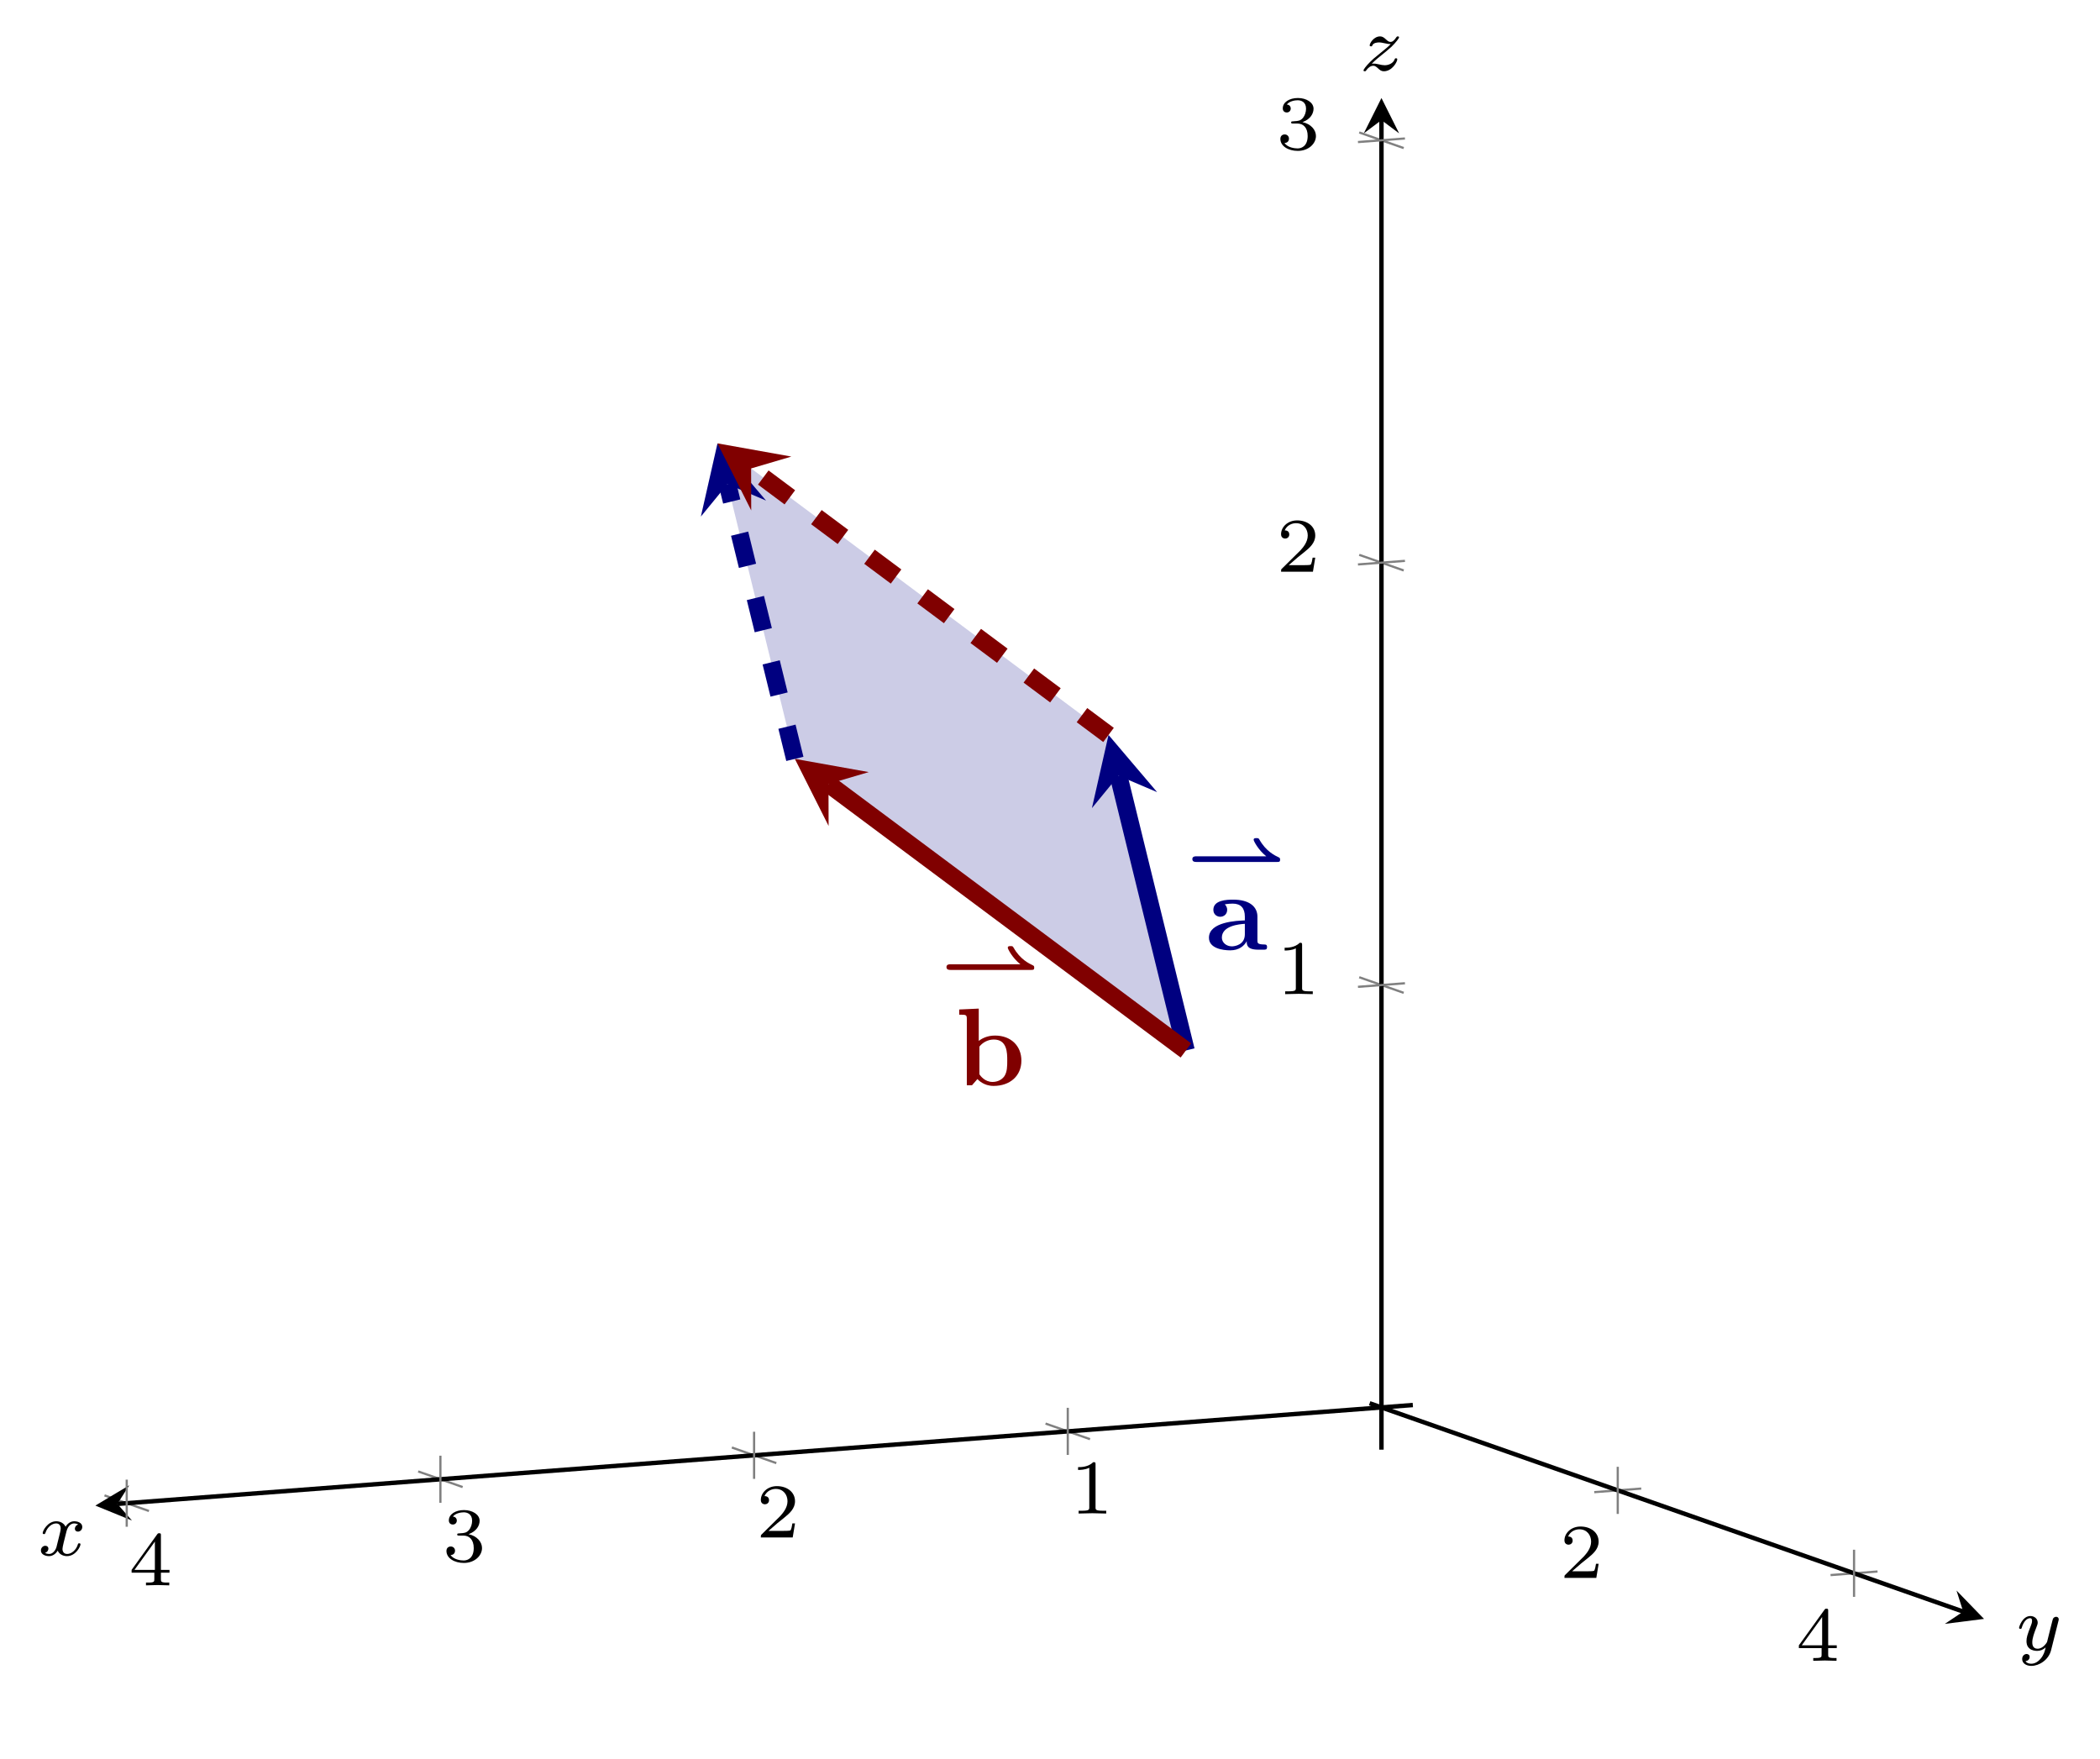 <?xml version='1.0' encoding='UTF-8'?>
<!-- This file was generated by dvisvgm 3.2.2 -->
<svg version='1.1' xmlns='http://www.w3.org/2000/svg' xmlns:xlink='http://www.w3.org/1999/xlink' width='265.179pt' height='222.164pt' viewBox='38.437 502.214 265.179 222.164'>
<defs>
<path id='g12-49' d='M2.336-4.435C2.336-4.624 2.322-4.631 2.127-4.631C1.681-4.191 1.046-4.184 .76-4.184V-3.933C.928-3.933 1.388-3.933 1.771-4.129V-.572C1.771-.342 1.771-.251 1.074-.251H.809V0C.934-.007 1.792-.028 2.05-.028C2.267-.028 3.145-.007 3.299 0V-.251H3.034C2.336-.251 2.336-.342 2.336-.572V-4.435Z'/>
<path id='g12-50' d='M3.522-1.269H3.285C3.264-1.116 3.194-.704 3.103-.635C3.048-.593 2.511-.593 2.413-.593H1.13C1.862-1.241 2.106-1.437 2.525-1.764C3.041-2.176 3.522-2.608 3.522-3.271C3.522-4.115 2.783-4.631 1.89-4.631C1.025-4.631 .439-4.024 .439-3.382C.439-3.027 .739-2.992 .809-2.992C.976-2.992 1.179-3.11 1.179-3.361C1.179-3.487 1.13-3.731 .767-3.731C.983-4.226 1.458-4.38 1.785-4.38C2.483-4.38 2.845-3.836 2.845-3.271C2.845-2.664 2.413-2.183 2.19-1.932L.509-.272C.439-.209 .439-.195 .439 0H3.313L3.522-1.269Z'/>
<path id='g12-51' d='M1.904-2.329C2.448-2.329 2.838-1.953 2.838-1.206C2.838-.342 2.336-.084 1.932-.084C1.653-.084 1.039-.16 .746-.572C1.074-.586 1.151-.816 1.151-.962C1.151-1.186 .983-1.346 .767-1.346C.572-1.346 .377-1.227 .377-.941C.377-.286 1.102 .139 1.946 .139C2.915 .139 3.585-.509 3.585-1.206C3.585-1.75 3.138-2.294 2.371-2.455C3.103-2.72 3.368-3.243 3.368-3.668C3.368-4.219 2.734-4.631 1.96-4.631S.593-4.254 .593-3.696C.593-3.459 .746-3.327 .955-3.327C1.172-3.327 1.311-3.487 1.311-3.682C1.311-3.884 1.172-4.031 .955-4.045C1.2-4.352 1.681-4.428 1.939-4.428C2.253-4.428 2.692-4.275 2.692-3.668C2.692-3.375 2.594-3.055 2.413-2.838C2.183-2.573 1.988-2.559 1.639-2.538C1.465-2.525 1.451-2.525 1.416-2.518C1.402-2.518 1.346-2.504 1.346-2.427C1.346-2.329 1.409-2.329 1.527-2.329H1.904Z'/>
<path id='g12-52' d='M3.689-1.144V-1.395H2.915V-4.505C2.915-4.652 2.915-4.7 2.762-4.7C2.678-4.7 2.65-4.7 2.58-4.603L.272-1.395V-1.144H2.322V-.572C2.322-.335 2.322-.251 1.757-.251H1.569V0C1.918-.014 2.364-.028 2.615-.028C2.873-.028 3.32-.014 3.668 0V-.251H3.48C2.915-.251 2.915-.335 2.915-.572V-1.144H3.689ZM2.371-3.947V-1.395H.53L2.371-3.947Z'/>
<path id='g2-42' d='M8.208-1.492C8.362-1.492 8.466-1.492 8.466-1.695C8.466-1.764 8.466-1.841 8.376-1.89C7.992-2.071 7.197-2.448 6.604-3.501C6.521-3.633 6.514-3.64 6.332-3.64C6.214-3.64 6.081-3.64 6.081-3.487C6.081-3.389 6.486-2.58 7.218-2.001H.907C.802-2.001 .551-2.001 .551-1.75C.551-1.492 .795-1.492 .907-1.492H8.208Z'/>
<path id='g9-120' d='M1.736-.739C1.667-.502 1.437-.126 1.081-.126C1.06-.126 .851-.126 .704-.223C.99-.314 1.011-.565 1.011-.607C1.011-.76 .893-.865 .732-.865C.537-.865 .335-.697 .335-.439C.335-.091 .725 .07 1.067 .07C1.388 .07 1.674-.133 1.848-.425C2.015-.056 2.399 .07 2.678 .07C3.48 .07 3.905-.802 3.905-.997C3.905-1.088 3.815-1.088 3.794-1.088C3.696-1.088 3.689-1.053 3.661-.969C3.515-.488 3.096-.126 2.706-.126C2.427-.126 2.28-.314 2.28-.579C2.28-.76 2.448-1.395 2.643-2.169C2.783-2.706 3.096-2.88 3.327-2.88C3.34-2.88 3.557-2.88 3.703-2.783C3.48-2.72 3.396-2.525 3.396-2.399C3.396-2.246 3.515-2.141 3.675-2.141S4.066-2.273 4.066-2.566C4.066-2.957 3.619-3.075 3.34-3.075C2.992-3.075 2.713-2.845 2.559-2.58C2.434-2.866 2.113-3.075 1.723-3.075C.941-3.075 .495-2.218 .495-2.008C.495-1.918 .593-1.918 .614-1.918C.704-1.918 .711-1.946 .746-2.036C.921-2.58 1.36-2.88 1.702-2.88C1.932-2.88 2.12-2.755 2.12-2.42C2.12-2.28 2.036-1.932 1.974-1.695L1.736-.739Z'/>
<path id='g9-121' d='M3.877-2.629C3.905-2.727 3.905-2.741 3.905-2.783C3.905-2.922 3.794-3.006 3.675-3.006C3.599-3.006 3.466-2.971 3.389-2.838C3.368-2.797 3.313-2.573 3.278-2.434L3.131-1.855C3.089-1.688 2.873-.809 2.852-.732C2.845-.732 2.538-.126 1.995-.126C1.52-.126 1.52-.579 1.52-.704C1.52-1.081 1.681-1.52 1.89-2.057C1.974-2.28 2.008-2.364 2.008-2.483C2.008-2.817 1.723-3.075 1.346-3.075C.642-3.075 .328-2.127 .328-2.008C.328-1.918 .425-1.918 .446-1.918C.544-1.918 .551-1.953 .572-2.029C.746-2.608 1.046-2.88 1.325-2.88C1.444-2.88 1.499-2.803 1.499-2.636C1.499-2.476 1.437-2.322 1.402-2.232C1.067-1.381 .997-1.123 .997-.816C.997-.697 .997-.37 1.269-.146C1.485 .035 1.778 .07 1.967 .07C2.246 .07 2.497-.035 2.727-.244C2.636 .139 2.559 .432 2.267 .781C2.078 .997 1.799 1.227 1.43 1.227C1.381 1.227 1.053 1.227 .907 .997C1.283 .955 1.283 .621 1.283 .614C1.283 .391 1.081 .349 1.011 .349C.837 .349 .607 .488 .607 .809C.607 1.165 .941 1.423 1.437 1.423C2.141 1.423 2.999 .879 3.215 .007L3.877-2.629Z'/>
<path id='g9-122' d='M1.172-.614C1.353-.795 1.478-.928 2.071-1.402C2.218-1.52 2.741-1.939 2.943-2.134C3.368-2.552 3.633-2.908 3.633-2.992S3.543-3.075 3.515-3.075C3.452-3.075 3.431-3.062 3.396-3.006C3.18-2.685 3.034-2.58 2.866-2.58C2.783-2.58 2.678-2.587 2.469-2.79C2.232-3.027 2.078-3.075 1.918-3.075C1.36-3.075 .983-2.469 .983-2.26C.983-2.197 1.053-2.176 1.102-2.176C1.186-2.176 1.2-2.197 1.227-2.273C1.332-2.518 1.723-2.532 1.834-2.532C1.995-2.532 2.176-2.49 2.273-2.469C2.657-2.385 2.706-2.385 2.88-2.385C2.699-2.197 2.573-2.071 1.911-1.541C1.367-1.109 1.179-.934 1.046-.795C.628-.384 .425-.077 .425-.014C.425 .07 .516 .07 .544 .07C.614 .07 .628 .056 .663 0C.851-.265 1.067-.425 1.304-.425C1.388-.425 1.492-.418 1.681-.244C1.897-.035 2.036 .07 2.26 .07C3.006 .07 3.473-.774 3.473-1.011C3.473-1.095 3.396-1.102 3.354-1.102C3.271-1.102 3.257-1.067 3.229-.99C3.096-.642 2.685-.474 2.343-.474C2.183-.474 2.008-.509 1.834-.551C1.513-.621 1.458-.621 1.332-.621C1.318-.621 1.213-.621 1.172-.614Z'/>
<path id='g4-97' d='M3.726-.767C3.726-.458 3.726 0 4.762 0H5.24C5.44 0 5.559 0 5.559-.239C5.559-.468 5.43-.468 5.3-.468C4.692-.478 4.692-.608 4.692-.837V-2.979C4.692-3.866 3.985-4.513 2.501-4.513C1.933-4.513 .717-4.473 .717-3.597C.717-3.158 1.066-2.969 1.335-2.969C1.644-2.969 1.963-3.178 1.963-3.597C1.963-3.895 1.773-4.065 1.743-4.085C2.022-4.144 2.341-4.154 2.461-4.154C3.208-4.154 3.557-3.736 3.557-2.979V-2.64C2.849-2.61 .319-2.521 .319-1.076C.319-.12 1.554 .06 2.242 .06C3.039 .06 3.507-.349 3.726-.767ZM3.557-2.331V-1.385C3.557-.428 2.64-.299 2.391-.299C1.883-.299 1.484-.648 1.484-1.086C1.484-2.162 3.059-2.301 3.557-2.331Z'/>
<path id='g4-98' d='M2.132-3.995V-6.914L.369-6.834V-6.366C.986-6.366 1.056-6.366 1.056-5.978V0H1.524L2.012-.558C2.092-.478 2.58 .06 3.467 .06C4.951 .06 5.978-.837 5.978-2.222C5.978-3.547 5.041-4.483 3.597-4.483C2.869-4.483 2.371-4.194 2.132-3.995ZM2.192-.986V-3.487C2.461-3.836 2.939-4.125 3.487-4.125C4.702-4.125 4.702-2.919 4.702-2.222C4.702-1.753 4.702-1.205 4.443-.817C4.154-.408 3.696-.299 3.377-.299C2.68-.299 2.291-.837 2.192-.986Z'/>
</defs>
<g id='page1' transform='matrix(1.4 0 0 1.4 0 0)'>
<g stroke-miterlimit='10' transform='translate(34.957,517.413)scale(0.996,-0.996)'>
<g fill='#000' stroke='#000'>
<g stroke-width='0.4'>
<g stroke='none' transform='scale(-1.004,1.004)translate(34.957,517.413)scale(-1,-1)'/>
<g transform='translate(-7.53,0.0)'>
<g stroke='none' transform='scale(-1.004,1.004)translate(34.957,517.413)scale(-1,-1)'>
<g stroke='#000' stroke-miterlimit='10' transform='translate(161.324,488.886)scale(0.996,-0.996)'>
<g fill='#000' stroke='#000'>
<g stroke-width='0.4'>
<clipPath id='pgfcp1'>
<path d='M-119.311-9.107V113.296L0 122.402L55.637 102.875V-19.527L-63.673-28.634Z'/> </clipPath>
<g clip-path='url(#pgfcp1)'>
<g fill='#cccce6'>
<path d='M-19.479 35.56L-26.487 64.132L-61.903 90.536L-54.894 61.964Z' stroke='none'/>
</g>
<g stroke-width='1.6'>
<g fill='#000080' stroke='#000080'>
<path d='M-19.479 35.56L-25.582 60.442' fill='none'/>
<g transform='matrix(-0.238,0.971,-0.971,-0.238,-25.582,60.442)'>
<path d='M3.8 0L-2.28 3.04L0 0L-2.28-3.04' stroke='none'/>
</g>
</g>
</g>
<g stroke-width='1.6'>
<g fill='#800000' stroke='#800000'>
<path d='M-19.479 35.56L-51.848 59.693' fill='none'/>
<g transform='matrix(-0.802,0.598,-0.598,-0.802,-51.848,59.693)'>
<path d='M3.8 0L-2.28 3.04L0 0L-2.28-3.04' stroke='none'/>
</g>
</g>
</g>
<g stroke-width='1.6'>
<g fill='#000080' stroke='#000080'>
<g stroke-dasharray='3.0,3.0' stroke-dashoffset='0.0'>
<path d='M-54.894 61.964L-60.997 86.845' fill='none'/>
<g transform='matrix(-0.238,0.971,-0.971,-0.238,-60.997,86.845)'>
<path d='M3.8 0L-2.28 3.04L0 0L-2.28-3.04' stroke='none'/>
</g>
</g>
</g>
</g>
<g stroke-width='1.6'>
<g fill='#800000' stroke='#800000'>
<g stroke-dasharray='3.0,3.0' stroke-dashoffset='0.0'>
<path d='M-26.487 64.132L-58.856 88.265' fill='none'/>
<g transform='matrix(-0.802,0.598,-0.598,-0.802,-58.856,88.265)'>
<path d='M3.8 0L-2.28 3.04L0 0L-2.28-3.04' stroke='none'/>
</g>
</g>
</g>
</g>
<g fill='#000080' stroke='#000080'>
<g fill='#000080' stroke='#000080'>
</g>
<g transform='translate(-19.45,44.686)'>
<g stroke='none' transform='scale(-1.004,1.004)translate(161.324,488.886)scale(-1,-1)'>
<g fill='#000080'>
<g stroke='none'>
<g fill='#000080'>
<use x='161.324' y='482.465' xlink:href='#g2-42'/>
<use x='163.053' y='488.886' xlink:href='#g4-97'/>
</g>
</g>
</g>
</g>
</g>
</g>
<g fill='#800000' stroke='#800000'>
<g fill='#800000' stroke='#800000'>
</g>
<g transform='translate(-41.717,32.408)'>
<g stroke='none' transform='scale(-1.004,1.004)translate(161.324,488.886)scale(-1,-1)'>
<g fill='#800000'>
<g stroke='none'>
<g fill='#800000'>
<use x='161.324' y='479.975' xlink:href='#g2-42'/>
<use x='162.655' y='488.886' xlink:href='#g4-98'/>
</g>
</g>
</g>
</g>
</g>
</g>
</g>
<g stroke-width='0.2'>
<g fill='#808080' stroke='#808080'>
<path d='M-32.192 1.771L-28.165 .358M-60.599-.397L-56.572-1.81M-89.006-2.565L-84.979-3.979M-117.413-4.734L-113.386-6.147' fill='none'/>
</g>
</g>
<g stroke-width='0.2'>
<g fill='#808080' stroke='#808080'>
<path d='M21.756-4.115L17.5-4.44M43.155-11.626L38.899-11.95' fill='none'/>
</g>
</g>
<path d='M1.07 3.45L-116.247-5.505' fill='none'/>
<g transform='matrix(-0.997,-0.076,0.076,-0.997,-116.247,-5.505)'>
<path d='M2 0L-1.2 1.6L0 0L-1.2-1.6' stroke='none'/>
</g>
<path d='M-2.841 3.608L50.909-15.256' fill='none'/>
<g transform='matrix(0.944,-0.331,0.331,0.944,50.909,-15.256)'>
<path d='M2 0L-1.2 1.6L0 0L-1.2-1.6' stroke='none'/>
</g>
<g transform='translate(-30.009,-6.376)'>
<g stroke='none' transform='scale(-1.004,1.004)translate(161.324,488.886)scale(-1,-1)'>
<g fill='#000'>
<g stroke='none'>
<use x='161.324' y='488.886' xlink:href='#g12-49'/>
</g>
</g>
</g>
</g>
<g transform='translate(-58.416,-8.544)'>
<g stroke='none' transform='scale(-1.004,1.004)translate(161.324,488.886)scale(-1,-1)'>
<g fill='#000'>
<g stroke='none'>
<use x='161.324' y='488.886' xlink:href='#g12-50'/>
</g>
</g>
</g>
</g>
<g transform='translate(-86.824,-10.712)'>
<g stroke='none' transform='scale(-1.004,1.004)translate(161.324,488.886)scale(-1,-1)'>
<g fill='#000'>
<g stroke='none'>
<use x='161.324' y='488.886' xlink:href='#g12-51'/>
</g>
</g>
</g>
</g>
<g transform='translate(-115.231,-12.88)'>
<g stroke='none' transform='scale(-1.004,1.004)translate(161.324,488.886)scale(-1,-1)'>
<g fill='#000'>
<g stroke='none'>
<use x='161.324' y='488.886' xlink:href='#g12-52'/>
</g>
</g>
</g>
</g>
<g transform='translate(14.36,-12.202)'>
<g stroke='none' transform='scale(-1.004,1.004)translate(161.324,488.886)scale(-1,-1)'>
<g fill='#000'>
<g stroke='none'>
<use x='161.324' y='488.886' xlink:href='#g12-50'/>
</g>
</g>
</g>
</g>
<g transform='translate(35.758,-19.713)'>
<g stroke='none' transform='scale(-1.004,1.004)translate(161.324,488.886)scale(-1,-1)'>
<g fill='#000'>
<g stroke='none'>
<use x='161.324' y='488.886' xlink:href='#g12-52'/>
</g>
</g>
</g>
</g>
<g stroke-width='0.2'>
<g fill='#808080' stroke='#808080'>
<path d='M19.628-6.412V-2.144M41.027-13.922V-9.654' fill='none'/>
</g>
</g>
<g stroke-width='0.2'>
<g fill='#808080' stroke='#808080'>
<path d='M-3.784 42.19L.243 40.777M-3.784 80.441L.243 79.028M-3.784 118.692L.243 117.278' fill='none'/>
</g>
</g>
<path d='M-1.771-.592V119.81' fill='none'/>
<g transform='matrix(0.0,1.0,-1.0,0.0,-1.771,119.81)'>
<path d='M2 0L-1.2 1.6L0 0L-1.2-1.6' stroke='none'/>
</g>
<g transform='translate(-11.303,40.661)'>
<g stroke='none' transform='scale(-1.004,1.004)translate(161.324,488.886)scale(-1,-1)'>
<g fill='#000'>
<g stroke='none'>
<use x='161.324' y='488.886' xlink:href='#g12-49'/>
</g>
</g>
</g>
</g>
<g transform='translate(-11.303,78.911)'>
<g stroke='none' transform='scale(-1.004,1.004)translate(161.324,488.886)scale(-1,-1)'>
<g fill='#000'>
<g stroke='none'>
<use x='161.324' y='488.886' xlink:href='#g12-50'/>
</g>
</g>
</g>
</g>
<g transform='translate(-11.303,117.162)'>
<g stroke='none' transform='scale(-1.004,1.004)translate(161.324,488.886)scale(-1,-1)'>
<g fill='#000'>
<g stroke='none'>
<use x='161.324' y='488.886' xlink:href='#g12-51'/>
</g>
</g>
</g>
</g>
<g stroke-width='0.2'>
<g fill='#808080' stroke='#808080'>
<path d='M-30.178-1.069V3.198M-58.585-3.238V1.03M-86.993-5.406V-1.138M-115.4-7.574V-3.307' fill='none'/>
</g>
</g>
<g stroke-width='0.2'>
<g fill='#808080' stroke='#808080'>
<path d='M.357 41.646L-3.899 41.321M.357 79.897L-3.899 79.572M.357 118.147L-3.899 117.823' fill='none'/>
</g>
</g>
<g transform='translate(-123.508,-10.164)'>
<g stroke='none' transform='scale(-1.004,1.004)translate(161.324,488.886)scale(-1,-1)'>
<g fill='#000'>
<g stroke='none'>
<use x='161.324' y='488.886' xlink:href='#g9-120'/>
</g>
</g>
</g>
</g>
<g transform='translate(55.643,-18.745)'>
<g stroke='none' transform='scale(-1.004,1.004)translate(161.324,488.886)scale(-1,-1)'>
<g fill='#000'>
<g stroke='none'>
<use x='161.324' y='488.886' xlink:href='#g9-121'/>
</g>
</g>
</g>
</g>
<g transform='translate(-3.825,124.303)'>
<g stroke='none' transform='scale(-1.004,1.004)translate(161.324,488.886)scale(-1,-1)'>
<g fill='#000'>
<g stroke='none'>
<use x='161.324' y='488.886' xlink:href='#g9-122'/>
</g>
</g>
</g>
</g>
</g>
</g>
</g>
</g>
</g>
</g>
</g>
</g>
</g>
</svg>